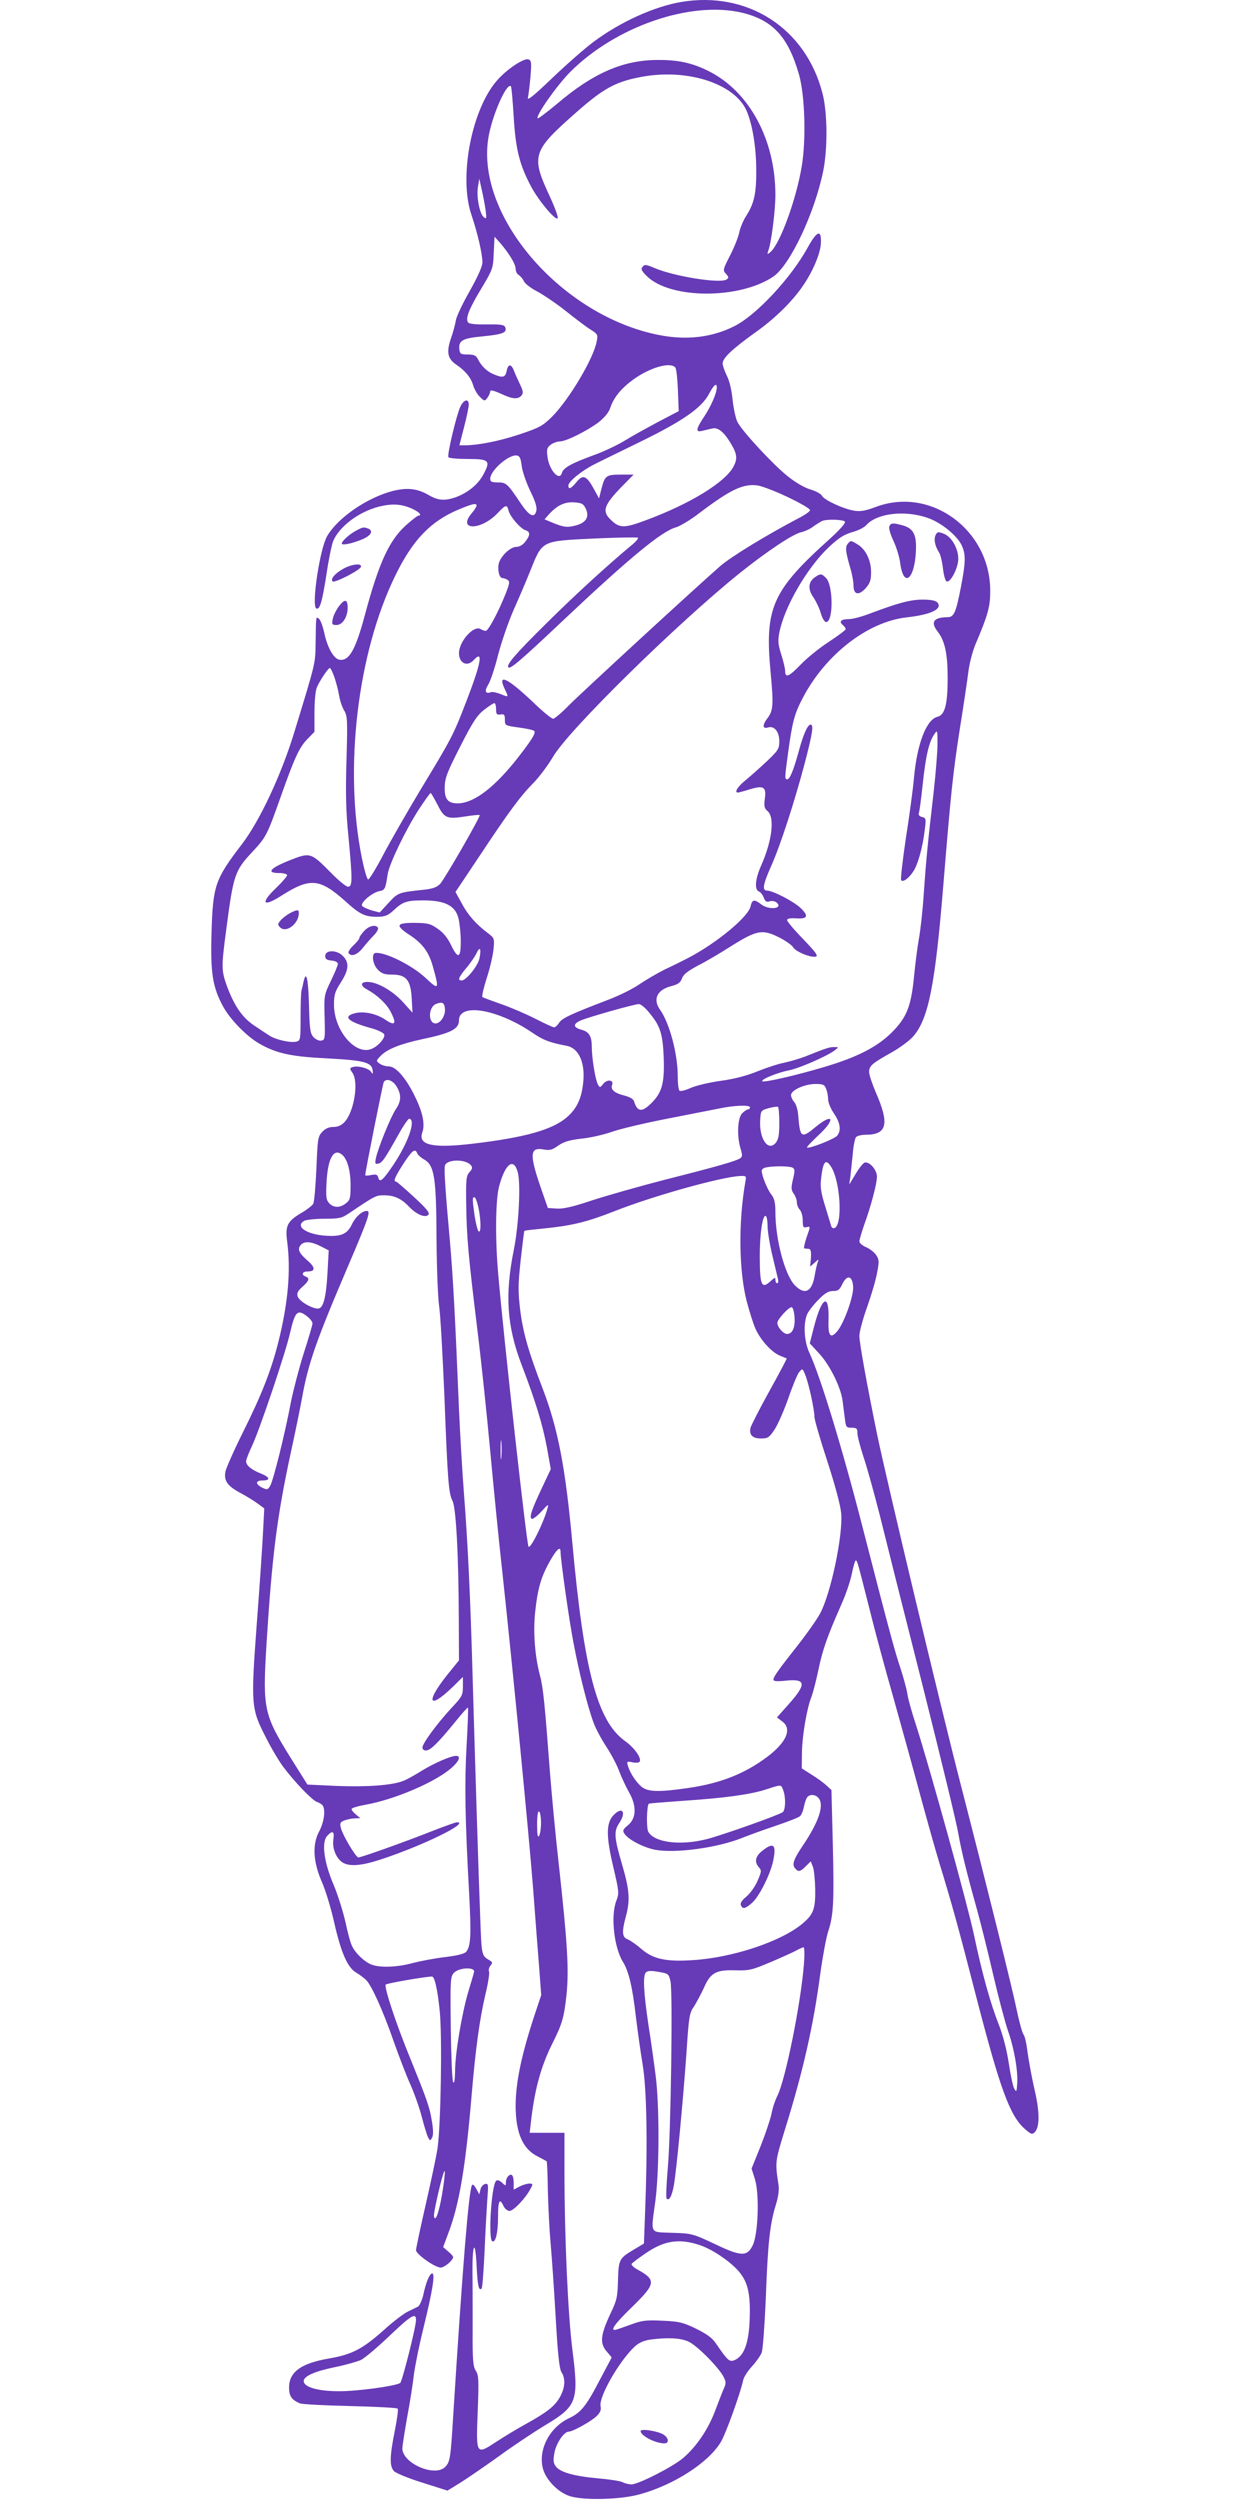 <?xml version="1.0" standalone="no"?>
<!DOCTYPE svg PUBLIC "-//W3C//DTD SVG 20010904//EN"
 "http://www.w3.org/TR/2001/REC-SVG-20010904/DTD/svg10.dtd">
<svg version="1.0" xmlns="http://www.w3.org/2000/svg"
 width="640pt" height="1280pt" viewBox="0 0 640 1280"
 preserveAspectRatio="xMidYMid meet">
<g transform="translate(0,1280) scale(0.1,-0.1)"
fill="#673ab7" stroke="none">
<path d="M3488 12790 c-140 -24 -314 -103 -450 -205 -47 -35 -143 -120 -213
-187 -94 -90 -127 -116 -122 -98 3 14 9 62 13 107 6 71 5 83 -10 89 -21 8
-104 -45 -156 -102 -134 -146 -203 -499 -136 -695 31 -91 56 -200 56 -242 0
-21 -23 -72 -65 -147 -36 -63 -68 -131 -71 -150 -3 -19 -14 -62 -26 -95 -23
-69 -16 -102 28 -132 47 -32 74 -65 86 -104 6 -21 22 -49 35 -61 24 -23 25
-23 39 -4 8 11 14 26 14 32 0 9 16 5 53 -11 60 -29 89 -31 107 -10 10 12 9 23
-8 58 -11 23 -25 54 -31 70 -14 36 -30 34 -37 -3 -7 -33 -20 -36 -67 -16 -34
14 -63 42 -81 79 -9 17 -20 22 -51 22 -35 0 -40 3 -43 25 -5 47 15 58 121 68
101 10 124 19 114 46 -5 13 -22 16 -92 15 -53 -1 -90 2 -97 9 -18 18 3 70 69
179 56 94 58 99 61 179 l4 82 28 -31 c47 -55 80 -109 80 -133 0 -13 7 -27 16
-32 8 -5 21 -20 27 -33 7 -13 37 -36 67 -51 30 -16 96 -60 145 -99 50 -40 107
-83 128 -96 37 -23 39 -27 32 -61 -15 -86 -141 -298 -230 -387 -47 -46 -64
-55 -162 -88 -105 -35 -211 -56 -279 -57 l-32 0 24 93 c13 50 24 102 24 115 0
33 -25 27 -43 -10 -20 -44 -69 -247 -61 -259 3 -5 47 -9 99 -9 111 0 118 -8
79 -81 -28 -51 -79 -92 -141 -115 -56 -19 -89 -17 -136 10 -59 35 -112 41
-187 22 -130 -34 -280 -136 -335 -231 -37 -62 -81 -354 -56 -370 18 -10 30 31
52 171 11 76 27 154 35 174 32 75 130 149 234 176 69 17 118 14 175 -13 32
-15 47 -33 27 -33 -4 0 -33 -22 -63 -49 -86 -77 -139 -192 -210 -457 -48 -180
-81 -239 -130 -232 -30 4 -63 62 -79 139 -7 32 -19 64 -26 70 -17 14 -16 20
-18 -121 -2 -110 3 -92 -108 -455 -67 -221 -178 -458 -270 -578 -137 -179
-148 -211 -155 -452 -6 -205 5 -277 58 -376 36 -67 119 -153 186 -192 89 -51
164 -67 349 -76 188 -10 227 -20 232 -61 2 -21 1 -22 -8 -8 -12 19 -71 34 -96
24 -14 -5 -14 -8 0 -28 34 -48 9 -200 -40 -253 -16 -17 -34 -25 -57 -25 -23 0
-41 -8 -57 -25 -22 -23 -24 -35 -30 -188 -4 -89 -11 -170 -16 -180 -5 -9 -34
-32 -64 -49 -69 -41 -80 -65 -70 -143 20 -149 5 -317 -45 -517 -38 -149 -86
-270 -181 -461 -46 -92 -86 -183 -90 -202 -8 -47 10 -73 77 -109 30 -16 69
-40 88 -54 l34 -25 -6 -116 c-3 -64 -17 -275 -32 -470 -31 -422 -30 -439 47
-588 27 -54 67 -121 88 -149 60 -80 149 -172 173 -180 12 -4 25 -12 29 -18 16
-23 7 -86 -18 -133 -36 -67 -31 -157 15 -261 18 -41 46 -133 62 -205 35 -154
68 -231 113 -257 17 -10 39 -27 50 -37 28 -27 88 -160 141 -313 26 -74 64
-173 85 -220 21 -47 48 -123 60 -170 12 -46 26 -93 32 -104 10 -18 11 -18 20
-1 7 12 7 40 -1 86 -11 71 -26 111 -108 314 -76 184 -138 374 -128 384 8 7
204 41 237 41 13 0 28 -65 39 -172 14 -130 6 -593 -11 -708 -6 -41 -34 -172
-61 -290 -27 -118 -49 -222 -49 -231 0 -20 97 -89 126 -89 19 0 64 37 64 54 0
4 -11 17 -26 29 l-25 22 26 70 c57 149 89 342 120 710 20 238 41 388 70 512
14 57 22 110 19 118 -4 8 0 22 7 31 11 13 11 17 -1 25 -45 27 -44 22 -51 216
-9 231 -25 746 -39 1233 -12 427 -25 693 -45 950 -8 102 -19 293 -25 425 -20
486 -31 684 -46 855 -24 266 -31 373 -26 392 8 33 106 35 133 2 9 -11 8 -19
-7 -35 -17 -19 -19 -37 -17 -165 2 -166 11 -266 58 -649 19 -154 48 -431 65
-615 17 -184 44 -459 61 -610 54 -500 138 -1362 159 -1636 11 -148 25 -330 31
-404 l10 -135 -30 -90 c-71 -213 -101 -357 -101 -479 1 -137 36 -219 113 -257
23 -12 44 -23 46 -25 2 -2 5 -70 6 -151 2 -81 8 -202 14 -268 6 -66 18 -237
26 -379 11 -193 19 -265 30 -282 22 -34 18 -82 -10 -130 -27 -46 -66 -76 -180
-139 -38 -21 -103 -60 -144 -87 -104 -68 -104 -69 -95 157 6 161 5 184 -10
207 -14 22 -17 54 -16 214 0 104 0 234 -1 288 -1 148 14 176 21 39 5 -105 11
-135 26 -120 4 4 10 89 15 189 4 101 11 221 14 266 6 77 6 84 -11 80 -10 -2
-21 -14 -24 -28 l-6 -25 -16 29 c-8 16 -18 24 -21 19 -17 -27 -48 -410 -97
-1188 -13 -212 -16 -231 -41 -256 -53 -53 -219 19 -219 95 0 11 11 82 24 156
14 74 30 174 35 221 6 47 29 159 51 248 44 179 59 271 43 271 -13 0 -32 -44
-46 -111 -7 -28 -19 -55 -27 -59 -8 -4 -31 -15 -51 -25 -20 -9 -77 -52 -125
-96 -108 -96 -162 -124 -277 -144 -146 -25 -207 -69 -207 -150 0 -43 14 -63
55 -80 11 -5 127 -11 257 -14 130 -3 240 -9 244 -13 4 -4 -3 -56 -15 -115 -26
-131 -27 -180 -4 -205 9 -10 74 -37 145 -59 l129 -41 62 38 c34 21 123 82 197
135 74 54 182 126 240 161 165 99 174 124 141 385 -23 179 -41 583 -41 916 l0
197 -89 0 -89 0 5 43 c19 175 51 293 110 412 52 103 61 135 74 256 12 127 5
255 -40 664 -17 149 -37 365 -46 480 -25 334 -34 426 -50 485 -26 98 -36 220
-25 326 13 120 29 178 75 260 35 62 55 80 55 49 0 -39 43 -346 66 -465 29
-155 73 -330 103 -410 11 -31 41 -86 66 -124 24 -37 54 -93 65 -124 12 -32 35
-81 52 -111 39 -70 36 -133 -9 -168 -23 -19 -26 -26 -17 -40 19 -31 97 -72
159 -84 104 -19 318 10 445 61 30 12 106 40 169 61 62 21 119 43 127 50 7 6
16 27 20 48 4 20 11 42 17 49 13 17 42 15 58 -4 30 -36 2 -121 -81 -244 -46
-68 -56 -96 -40 -115 17 -21 27 -19 56 10 l25 25 11 -28 c6 -15 11 -68 12
-117 1 -98 -9 -126 -63 -172 -107 -92 -360 -177 -566 -189 -137 -9 -202 6
-262 58 -25 22 -57 44 -70 49 -28 10 -30 38 -8 119 22 83 18 134 -20 264 -40
137 -43 169 -15 211 39 58 16 89 -30 40 -37 -40 -37 -107 0 -264 30 -127 30
-135 16 -172 -30 -75 -13 -238 33 -313 30 -48 49 -129 66 -276 9 -74 25 -189
36 -255 21 -130 25 -417 12 -747 l-6 -165 -52 -31 c-75 -45 -78 -50 -81 -158
-2 -86 -6 -102 -39 -171 -50 -107 -55 -150 -20 -191 l27 -32 -62 -117 c-69
-133 -96 -166 -158 -195 -99 -47 -158 -162 -132 -258 16 -59 80 -123 140 -141
73 -22 259 -17 355 10 175 48 350 161 414 265 26 41 101 250 116 319 3 16 23
47 45 71 21 23 44 55 50 71 6 16 15 141 21 279 10 280 21 377 50 473 14 45 19
79 15 107 -18 118 -18 117 34 286 93 299 145 531 180 795 12 87 30 184 40 215
28 84 31 152 24 450 l-7 275 -26 24 c-14 13 -48 38 -76 55 l-50 32 1 85 c2 88
26 226 49 282 7 18 23 79 35 136 22 106 45 171 119 339 23 51 46 121 53 157 7
36 16 65 19 65 8 0 7 4 70 -245 27 -110 83 -317 124 -460 40 -143 101 -363
135 -490 34 -126 79 -286 100 -355 65 -213 96 -324 184 -667 126 -488 176
-626 254 -694 31 -27 36 -29 50 -16 26 27 26 104 -2 222 -14 61 -29 145 -35
188 -5 43 -14 84 -21 91 -6 8 -22 65 -35 128 -22 108 -157 650 -284 1143 -110
426 -382 1569 -430 1800 -53 259 -91 470 -91 505 0 21 18 88 40 149 22 62 45
140 51 176 11 56 10 67 -5 89 -9 14 -32 32 -51 40 -19 8 -35 22 -35 30 0 8 11
45 24 83 36 99 66 213 66 249 0 35 -40 80 -64 71 -8 -3 -29 -30 -46 -59 l-32
-53 6 40 c2 22 8 74 12 115 3 41 11 81 17 88 5 6 27 12 48 12 111 0 124 54 54
215 -19 44 -35 92 -35 106 0 32 14 44 114 100 43 24 94 62 112 83 78 90 112
262 154 776 38 463 48 563 83 790 20 124 40 259 45 300 5 41 21 104 36 140 65
153 76 193 76 275 0 313 -306 536 -587 429 -51 -19 -78 -24 -108 -19 -54 8
-154 54 -166 76 -5 10 -32 25 -60 33 -30 9 -77 36 -115 67 -74 58 -234 231
-258 278 -9 17 -20 68 -25 113 -5 51 -16 99 -30 125 -11 23 -21 51 -21 62 0
28 48 73 166 158 102 72 188 157 244 238 52 75 92 170 93 222 3 70 -20 62 -68
-25 -85 -155 -263 -346 -375 -402 -113 -57 -242 -73 -382 -46 -497 95 -941
604 -878 1007 17 112 94 289 116 267 3 -3 9 -73 14 -155 10 -165 29 -244 87
-354 37 -72 126 -179 138 -167 5 4 -13 53 -38 108 -100 214 -93 235 135 436
134 118 197 154 320 178 238 49 487 -29 550 -170 30 -69 49 -183 50 -299 1
-124 -10 -176 -52 -241 -16 -25 -31 -63 -35 -84 -4 -21 -24 -73 -46 -116 -38
-74 -39 -78 -22 -96 15 -17 15 -21 3 -29 -33 -22 -271 16 -372 60 -40 17 -48
18 -58 5 -10 -11 -6 -20 21 -47 120 -120 478 -120 650 -2 85 60 210 324 254
540 23 115 22 298 -4 398 -86 333 -383 524 -723 467z m311 -55 c157 -38 236
-122 292 -317 30 -107 37 -330 14 -469 -28 -170 -112 -400 -161 -440 -16 -13
-17 -12 -11 5 16 41 37 206 37 288 0 281 -132 528 -340 633 -85 43 -158 59
-265 58 -176 -1 -329 -68 -511 -223 -53 -44 -99 -79 -101 -76 -12 12 97 167
166 237 232 233 616 366 880 304z m-1313 -1009 c6 -45 5 -49 -9 -38 -22 18
-38 105 -30 155 l7 42 12 -54 c7 -30 16 -77 20 -105z m972 -808 c5 -7 11 -60
13 -118 l4 -105 -105 -55 c-58 -31 -136 -74 -173 -97 -38 -23 -106 -55 -153
-72 -116 -42 -160 -66 -167 -92 -12 -46 -66 14 -74 83 -5 39 -2 47 18 62 13 9
34 16 46 16 32 0 139 54 198 98 31 25 52 50 60 75 17 51 55 98 115 142 86 63
192 94 218 63z m212 -102 c0 -28 -30 -97 -64 -148 -43 -64 -46 -83 -11 -74 14
3 36 9 51 12 30 8 62 -18 99 -82 29 -49 31 -74 11 -112 -42 -81 -223 -192
-450 -276 -110 -41 -134 -41 -178 2 -47 44 -37 75 55 170 l61 62 -66 0 c-75 0
-81 -5 -99 -74 l-12 -48 -26 48 c-38 69 -56 77 -89 36 -29 -35 -42 -40 -42
-18 0 20 68 76 132 108 29 15 136 67 238 117 213 104 312 172 350 244 25 47
40 59 40 33z m-999 -401 c3 -27 23 -85 43 -127 28 -57 36 -85 32 -104 -10 -38
-35 -27 -78 36 -70 105 -76 110 -119 110 -32 0 -39 4 -39 19 0 42 94 124 135
119 16 -2 21 -13 26 -53z m1362 -160 c69 -33 117 -61 114 -68 -2 -7 -28 -25
-58 -40 -167 -88 -344 -196 -401 -245 -138 -121 -716 -653 -778 -716 -35 -36
-71 -66 -78 -66 -8 0 -56 39 -106 88 -127 120 -180 146 -143 67 22 -47 23 -46
-19 -29 -20 8 -43 13 -51 10 -28 -11 -34 6 -13 39 11 18 34 86 50 151 17 65
53 171 81 234 28 63 65 149 81 190 67 166 54 159 334 173 118 5 217 7 220 4 4
-3 -9 -19 -27 -34 -128 -106 -298 -262 -440 -403 -162 -160 -208 -214 -196
-227 10 -10 63 35 283 243 336 317 503 455 575 474 21 6 76 39 121 74 156 118
220 149 293 141 22 -2 93 -29 158 -60z m-1034 -59 c20 -42 2 -72 -50 -86 -44
-12 -63 -10 -123 15 l-38 16 23 26 c42 46 80 64 129 61 38 -3 47 -7 59 -32z
m-559 15 c0 -5 -11 -23 -25 -39 -76 -90 49 -89 134 2 41 43 47 44 55 11 8 -31
61 -92 87 -100 25 -8 24 -26 -2 -59 -12 -16 -30 -26 -45 -26 -31 0 -80 -47
-90 -84 -8 -33 2 -76 19 -76 6 0 18 -4 26 -9 12 -8 10 -19 -9 -68 -39 -98 -90
-193 -103 -193 -6 0 -18 4 -26 9 -35 22 -111 -63 -111 -123 0 -52 42 -72 75
-36 51 56 39 -13 -37 -210 -67 -174 -74 -188 -239 -460 -64 -107 -148 -253
-186 -325 -37 -71 -73 -129 -78 -128 -6 1 -20 50 -32 109 -93 458 -23 1052
172 1449 88 180 179 275 320 335 74 31 95 36 95 21z m2308 -62 c71 -24 157
-94 178 -146 19 -44 18 -84 -6 -208 -26 -134 -36 -155 -69 -155 -72 -1 -88
-25 -50 -74 36 -46 51 -112 51 -236 0 -136 -14 -191 -52 -200 -56 -13 -104
-136 -120 -308 -5 -59 -24 -200 -42 -314 -17 -114 -28 -211 -24 -215 10 -11
38 9 62 45 23 34 49 125 59 215 7 54 6 59 -14 64 -15 4 -20 11 -16 22 3 8 12
76 20 151 15 142 32 213 59 251 15 23 16 21 16 -49 0 -40 -9 -152 -20 -250
-31 -267 -38 -343 -50 -512 -5 -85 -17 -191 -25 -235 -8 -44 -19 -131 -25
-193 -15 -154 -37 -211 -114 -288 -74 -74 -177 -127 -346 -177 -140 -42 -309
-81 -317 -73 -9 9 79 45 137 56 52 10 198 74 235 103 20 16 20 16 -5 16 -24 0
-39 -5 -149 -49 -30 -11 -77 -25 -105 -31 -28 -5 -90 -25 -137 -44 -56 -23
-122 -40 -190 -49 -57 -8 -125 -24 -152 -36 -26 -12 -52 -18 -57 -15 -6 3 -10
37 -10 75 0 115 -42 272 -91 341 -38 53 -14 102 58 120 35 9 47 18 55 40 7 20
29 37 81 65 40 20 118 66 174 102 128 80 157 85 241 43 34 -17 66 -40 72 -50
11 -22 89 -55 116 -49 15 3 2 21 -63 89 -46 47 -83 91 -83 98 0 8 15 11 46 9
60 -4 66 12 22 54 -35 33 -141 88 -170 88 -27 0 -22 31 21 127 47 106 118 324
172 528 40 154 46 195 29 195 -15 0 -37 -50 -60 -135 -26 -96 -46 -145 -59
-145 -14 0 -14 4 4 135 22 162 33 202 77 285 117 221 332 387 530 409 125 14
185 43 158 76 -9 10 -33 15 -76 15 -63 0 -126 -17 -277 -74 -37 -14 -83 -26
-102 -26 -39 0 -51 -12 -30 -30 8 -7 15 -16 15 -21 0 -5 -39 -34 -86 -65 -48
-31 -112 -83 -143 -115 -61 -64 -81 -72 -81 -35 0 13 -9 51 -20 85 -16 50 -18
71 -10 111 25 130 139 329 252 437 51 48 77 65 120 78 31 8 64 25 74 37 54 60
195 77 312 37z m-422 -20 c4 -7 -26 -41 -72 -83 -303 -272 -340 -357 -308
-694 15 -161 13 -192 -18 -231 -25 -33 -24 -54 3 -46 33 11 59 -21 59 -70 0
-38 -5 -47 -62 -101 -35 -33 -84 -77 -110 -98 -48 -39 -64 -72 -30 -62 9 2 36
10 59 17 63 18 77 8 69 -49 -5 -40 -3 -50 14 -65 38 -32 23 -154 -34 -281 -29
-66 -34 -121 -11 -130 8 -3 20 -17 25 -31 8 -21 15 -25 30 -20 12 4 27 1 35
-5 39 -32 -37 -42 -78 -10 -35 27 -46 25 -54 -10 -10 -53 -173 -188 -318 -264
-27 -14 -81 -41 -120 -59 -38 -19 -96 -53 -129 -75 -32 -23 -106 -60 -165 -82
-193 -74 -232 -93 -248 -116 -8 -13 -20 -24 -26 -24 -6 0 -49 20 -96 44 -47
24 -126 58 -175 75 -48 17 -92 33 -96 36 -4 3 6 47 22 97 17 51 32 118 35 149
5 53 4 56 -27 80 -61 45 -105 95 -136 154 l-32 58 121 181 c153 231 213 312
279 378 29 30 74 90 100 134 80 137 634 681 957 941 139 111 271 199 313 208
18 4 47 17 63 30 17 12 37 24 45 28 27 10 109 7 116 -4z m-2614 -796 c9 -27
20 -68 24 -93 4 -25 15 -59 25 -76 18 -29 19 -48 13 -255 -5 -170 -3 -264 10
-392 21 -223 21 -257 -2 -257 -10 0 -49 32 -87 71 -105 106 -106 106 -215 63
-99 -40 -118 -64 -50 -64 22 0 40 -5 40 -11 0 -6 -25 -35 -55 -64 -82 -78 -71
-102 21 -44 151 97 200 93 333 -26 75 -68 100 -80 169 -79 34 1 50 8 75 31 48
46 69 53 154 53 110 0 163 -26 180 -90 6 -25 12 -78 12 -117 1 -90 -14 -96
-50 -21 -16 34 -39 63 -67 82 -38 27 -50 30 -120 31 -95 0 -100 -13 -22 -64
63 -42 95 -85 115 -155 35 -124 33 -128 -36 -63 -68 64 -206 133 -256 128 -23
-2 -15 -60 12 -86 19 -20 34 -25 73 -25 72 0 95 -28 100 -123 l4 -72 -45 50
c-50 57 -127 103 -177 107 -44 4 -50 -18 -9 -39 52 -29 99 -73 120 -115 31
-60 22 -73 -28 -39 -47 32 -112 45 -157 33 -64 -17 -34 -44 87 -77 32 -9 61
-23 64 -31 7 -18 -32 -62 -66 -75 -83 -32 -190 95 -191 226 0 52 5 68 35 115
42 65 44 102 10 136 -32 32 -90 31 -90 -1 0 -15 8 -21 33 -23 19 -2 32 -9 32
-17 0 -7 -16 -46 -36 -87 -35 -73 -35 -74 -32 -188 3 -110 2 -115 -18 -118
-11 -2 -29 7 -39 18 -17 19 -20 41 -23 166 -4 136 -14 179 -28 117 -3 -16 -8
-35 -10 -43 -3 -8 -5 -69 -5 -136 0 -116 -1 -122 -21 -127 -29 -8 -108 10
-139 31 -14 9 -49 32 -77 51 -59 39 -100 97 -137 194 -32 87 -33 100 -6 302
36 276 44 298 131 391 73 79 76 84 145 278 74 209 97 259 139 302 l36 37 0 98
c0 54 5 110 11 126 12 32 59 103 68 103 3 0 14 -21 23 -47z m828 -164 c0 -26
3 -30 23 -27 19 3 22 -2 22 -27 0 -30 1 -30 72 -40 39 -5 74 -13 78 -17 10
-10 -11 -44 -80 -133 -120 -154 -224 -234 -306 -238 -56 -2 -74 20 -72 86 1
44 14 77 80 206 64 126 86 159 122 187 24 19 48 34 52 34 5 0 9 -14 9 -31z
m-300 -489 c35 -70 48 -75 144 -60 38 6 70 9 72 7 6 -6 -178 -325 -202 -352
-16 -17 -37 -25 -80 -30 -134 -14 -136 -15 -184 -67 l-46 -50 -42 11 c-22 7
-44 17 -48 23 -10 16 50 67 87 75 30 6 32 9 44 88 9 54 92 226 159 330 31 47
58 85 61 85 2 0 18 -27 35 -60z m215 -786 c-7 -38 -68 -114 -91 -114 -22 0
-17 15 22 62 20 23 44 58 53 76 18 39 26 27 16 -24z m-177 -258 c4 -34 -22
-76 -48 -76 -39 0 -38 84 3 100 31 12 42 7 45 -24z m1046 -21 c56 -67 69 -107
74 -225 5 -129 -7 -179 -56 -231 -54 -56 -78 -55 -96 3 -3 11 -23 22 -50 29
-50 12 -71 31 -62 54 10 26 -25 31 -45 6 -17 -21 -18 -21 -28 -3 -13 25 -31
135 -31 193 0 53 -14 77 -54 87 -43 12 -43 30 -1 48 44 18 273 83 296 83 9 1
33 -19 53 -44z m-817 1 c71 -19 150 -56 221 -105 54 -37 87 -49 175 -66 60
-12 94 -86 83 -187 -8 -81 -32 -133 -82 -177 -74 -65 -214 -105 -486 -137
-203 -24 -278 -7 -256 57 15 42 3 103 -37 184 -45 94 -98 155 -134 155 -15 0
-36 6 -47 14 -19 14 -19 15 4 39 33 35 101 62 212 86 148 31 190 52 190 97 0
50 61 65 157 40z m-477 -378 c26 -43 25 -76 -4 -118 -26 -39 -90 -197 -101
-248 -6 -29 -5 -33 11 -30 20 4 31 19 103 147 25 46 51 83 56 83 37 -4 -6
-125 -83 -239 -52 -77 -68 -90 -75 -63 -4 16 -11 19 -36 14 -17 -4 -31 -4 -31
-1 0 17 90 469 95 477 13 21 46 9 65 -22z m2200 -14 c6 -14 10 -38 10 -53 0
-15 13 -48 30 -72 32 -48 38 -85 17 -113 -12 -17 -147 -70 -155 -61 -3 2 23
29 57 61 90 83 80 120 -13 44 -73 -61 -80 -56 -89 58 -2 29 -11 60 -21 70 -9
10 -16 26 -16 35 0 25 68 56 123 57 42 0 49 -3 57 -26z m-390 -94 c0 -5 -4
-10 -10 -10 -5 0 -19 -9 -30 -20 -24 -24 -28 -117 -8 -182 10 -33 9 -41 -3
-49 -22 -14 -123 -43 -384 -109 -132 -34 -300 -82 -374 -106 -98 -33 -147 -44
-180 -42 l-46 3 -33 95 c-62 178 -60 217 9 205 34 -6 46 -3 78 20 29 20 58 28
117 35 44 4 113 20 154 34 41 15 167 45 280 67 113 22 234 46 270 53 79 17
160 20 160 6z m150 -79 c0 -62 -4 -84 -18 -102 -39 -47 -85 20 -80 114 3 51 4
52 43 63 22 6 43 9 48 7 4 -2 7 -39 7 -82z m-1854 -156 c3 -8 20 -23 38 -33
50 -30 60 -94 61 -407 1 -143 7 -296 13 -340 7 -44 18 -249 27 -455 17 -446
22 -506 42 -545 18 -36 31 -278 32 -603 l1 -213 -55 -68 c-118 -146 -103 -190
23 -68 l52 51 0 -48 c0 -45 -4 -53 -56 -108 -81 -88 -155 -190 -151 -207 1
-10 11 -15 22 -13 22 3 61 42 149 150 32 40 60 71 62 69 2 -2 -1 -89 -7 -193
-11 -192 -8 -381 13 -759 11 -210 9 -268 -15 -298 -8 -10 -42 -19 -106 -27
-52 -6 -126 -20 -165 -30 -78 -22 -169 -26 -213 -9 -35 13 -80 55 -99 92 -9
16 -24 72 -35 125 -12 53 -39 140 -61 192 -49 115 -63 217 -33 250 27 30 38
24 32 -16 -7 -44 12 -95 44 -118 35 -24 96 -20 197 13 214 70 462 191 391 191
-6 0 -62 -20 -126 -45 -136 -54 -363 -135 -378 -135 -13 0 -81 114 -90 152 -6
24 -3 29 20 38 14 5 38 10 53 10 l27 1 -22 18 c-13 11 -23 23 -23 29 0 5 33
15 73 22 145 26 351 113 436 186 42 36 53 64 26 64 -27 0 -114 -38 -177 -77
-35 -22 -76 -45 -93 -51 -56 -23 -188 -32 -341 -26 l-150 7 -79 126 c-146 234
-151 257 -130 601 28 444 53 644 124 973 22 100 47 223 56 272 33 185 71 294
239 687 105 246 115 278 94 278 -24 0 -58 -30 -76 -68 -24 -50 -54 -64 -132
-59 -101 6 -163 49 -111 77 11 5 57 10 103 10 75 0 88 3 125 28 135 91 137 92
180 92 51 0 87 -16 127 -58 38 -40 83 -59 99 -42 9 9 -6 29 -73 91 -47 43 -88
79 -92 79 -16 0 -6 24 37 91 45 69 61 82 71 54z m-390 -3 c30 -19 48 -79 49
-155 0 -71 -2 -81 -24 -98 -30 -24 -63 -24 -86 1 -15 16 -17 33 -13 107 6 117
34 172 74 145z m2508 -64 c49 -74 62 -301 18 -316 -6 -2 -14 2 -16 10 -2 7
-16 53 -31 102 -22 70 -26 99 -21 141 10 89 23 104 50 63z m-1603 -30 c16 -60
5 -270 -20 -396 -47 -231 -36 -392 40 -591 70 -182 107 -304 129 -421 l20
-112 -41 -87 c-57 -120 -70 -159 -57 -167 5 -4 28 13 50 37 33 37 38 40 32 19
-19 -73 -87 -211 -98 -199 -9 10 -126 1058 -155 1394 -16 179 -14 380 4 449
31 118 75 152 96 74z m1408 23 c11 -7 11 -17 1 -59 -10 -44 -10 -54 4 -74 9
-12 16 -32 16 -45 0 -12 7 -28 15 -37 8 -8 15 -32 15 -54 0 -35 3 -39 20 -35
20 5 20 5 0 -51 -10 -31 -16 -57 -12 -58 4 0 14 -2 22 -2 11 -1 14 -12 12 -46
l-4 -45 23 20 c22 20 22 20 15 0 -4 -11 -11 -41 -15 -67 -14 -82 -50 -100
-100 -50 -52 51 -101 236 -101 377 0 47 -5 68 -20 88 -21 26 -50 98 -50 123 0
7 10 15 23 17 41 8 122 7 136 -2z m-243 -73 c-36 -207 -33 -453 7 -610 14 -53
34 -117 45 -141 25 -57 83 -121 125 -138 17 -7 33 -13 35 -14 1 -2 -38 -76
-88 -166 -50 -90 -93 -175 -97 -188 -9 -37 9 -56 53 -56 35 0 42 4 70 46 17
26 48 97 70 159 21 62 46 122 55 134 18 21 18 21 32 -14 17 -40 47 -177 47
-215 0 -14 30 -117 66 -227 42 -130 67 -225 71 -267 9 -114 -53 -409 -108
-512 -17 -31 -68 -104 -113 -161 -101 -128 -126 -163 -126 -178 0 -8 18 -10
63 -5 105 11 108 -17 12 -124 l-57 -64 26 -20 c53 -38 24 -107 -77 -183 -114
-85 -236 -134 -400 -158 -148 -22 -208 -21 -240 4 -28 22 -61 71 -72 109 -7
22 -5 24 23 18 17 -4 34 -2 37 3 11 18 -26 71 -75 106 -142 102 -210 360 -270
1019 -35 381 -73 580 -151 784 -73 190 -100 284 -115 399 -12 101 -12 131 2
261 9 80 17 147 19 149 2 2 46 7 98 12 142 14 222 33 364 89 200 79 555 178
647 180 27 1 28 -1 22 -31z m-1367 -128 c14 -65 15 -138 1 -124 -5 5 -14 41
-20 79 -12 87 -12 95 -1 95 5 0 14 -23 20 -50z m1481 -98 c0 -26 11 -94 25
-152 14 -58 27 -113 29 -122 2 -10 0 -18 -5 -18 -5 0 -9 8 -9 17 0 14 -3 13
-23 -5 -48 -45 -57 -25 -57 130 0 112 15 212 31 202 5 -3 9 -26 9 -52z m-2288
-103 l41 -21 -6 -111 c-7 -131 -22 -187 -49 -187 -32 0 -96 38 -104 62 -5 17
0 28 25 50 34 31 38 43 16 52 -24 9 -17 26 9 26 43 0 42 21 -3 59 -42 37 -50
58 -29 79 18 18 54 15 100 -9z m2726 -206 c4 -48 -47 -189 -82 -230 -35 -40
-47 -23 -44 63 4 135 -34 116 -74 -38 l-22 -86 48 -52 c55 -59 111 -173 120
-242 3 -27 9 -68 12 -93 5 -42 7 -45 35 -45 25 0 29 -4 29 -28 0 -16 14 -68
30 -118 17 -49 55 -186 85 -304 29 -118 128 -512 220 -875 91 -363 173 -700
181 -750 17 -94 39 -187 97 -395 19 -69 56 -217 82 -330 26 -112 60 -241 75
-285 33 -93 53 -211 48 -275 -3 -41 -4 -43 -15 -24 -7 12 -19 70 -28 130 -10
66 -29 141 -50 195 -44 111 -86 262 -129 466 -35 162 -222 839 -295 1068 -22
66 -42 138 -45 161 -3 22 -19 81 -35 131 -30 88 -64 216 -197 733 -103 401
-214 763 -270 884 -26 56 -32 143 -13 193 5 15 31 49 57 76 35 36 53 47 77 47
26 0 34 6 48 36 24 49 51 43 55 -13z m-300 -156 c4 -54 -11 -87 -38 -87 -19 0
-50 35 -50 57 0 18 61 84 74 80 6 -2 12 -24 14 -50z m-2494 2 c14 -11 26 -27
26 -35 0 -7 -20 -76 -45 -153 -24 -76 -53 -188 -65 -247 -31 -165 -91 -406
-107 -432 -13 -21 -15 -21 -44 -7 -33 18 -30 35 6 35 41 0 37 17 -8 35 -49 19
-77 42 -77 63 0 8 13 42 29 76 39 81 173 479 196 581 26 112 38 124 89 84z
m993 -721 c-2 -24 -4 -7 -4 37 0 44 2 63 4 43 2 -21 2 -57 0 -80z m1443 -1704
c14 -36 12 -100 -2 -112 -17 -14 -307 -117 -388 -138 -137 -35 -271 -18 -301
38 -10 18 -8 133 3 143 1 2 82 8 178 15 209 14 344 32 425 59 77 25 74 25 85
-5z m-1240 -167 c0 -29 -5 -59 -10 -67 -7 -10 -10 7 -10 58 0 46 4 71 10 67 6
-3 10 -30 10 -58z m1346 -724 c-16 -204 -95 -593 -136 -674 -11 -21 -25 -63
-30 -92 -6 -28 -31 -103 -56 -166 l-46 -114 17 -54 c24 -76 17 -281 -11 -339
-29 -59 -60 -58 -197 8 -109 51 -115 53 -214 56 -120 5 -111 -13 -87 167 20
158 21 491 0 645 -8 63 -24 177 -36 253 -25 168 -29 252 -13 268 9 9 26 10 65
3 51 -9 52 -10 61 -49 12 -56 2 -779 -14 -957 -7 -81 -10 -151 -6 -155 13 -13
27 12 37 67 13 71 47 429 65 683 12 184 15 202 39 235 13 21 35 62 49 92 34
79 62 95 160 92 73 -2 86 1 185 43 59 25 118 52 132 60 14 8 29 14 34 15 5 0
6 -38 2 -87z m-1689 -40 c-2 -10 -16 -56 -30 -103 -33 -113 -67 -315 -67 -404
-1 -47 -4 -66 -10 -56 -5 9 -10 133 -12 277 -3 245 -2 262 16 282 26 28 111
31 103 4z m-162 -1128 c-16 -99 -36 -157 -43 -123 -4 20 50 248 55 232 2 -7
-3 -55 -12 -109z m1318 -270 c60 -20 145 -76 192 -126 54 -58 69 -120 63 -263
-5 -114 -29 -178 -75 -199 -28 -12 -36 -5 -95 81 -19 30 -46 50 -102 78 -68
33 -86 38 -174 42 -82 4 -106 1 -157 -18 -33 -12 -68 -24 -77 -27 -40 -12 -14
26 78 115 123 120 126 139 24 194 -17 10 -29 22 -26 27 3 5 36 30 73 55 95 65
171 76 276 41z m-1453 -383 c0 -36 -71 -316 -81 -323 -26 -16 -223 -43 -315
-42 -106 0 -179 21 -179 52 0 25 57 50 159 71 54 11 114 28 134 37 19 9 86 66
149 126 107 102 133 118 133 79z m1395 -111 c43 -19 155 -132 180 -181 13 -26
13 -33 0 -62 -8 -18 -28 -70 -45 -115 -35 -92 -94 -179 -161 -237 -52 -45
-230 -136 -266 -136 -13 0 -34 5 -45 11 -11 6 -68 15 -127 20 -124 11 -196 32
-217 63 -12 19 -12 32 -4 74 11 48 49 102 72 102 20 0 114 52 141 78 21 20 26
33 22 52 -10 47 93 228 174 305 22 20 46 31 79 36 89 12 156 9 197 -10z"/>
<path d="M4553 10104 c-3 -9 6 -41 21 -72 15 -32 31 -83 35 -115 19 -140 81
-74 81 86 0 64 -18 93 -68 107 -50 14 -62 13 -69 -6z"/>
<path d="M4791 10062 c-11 -21 -5 -56 16 -89 8 -11 17 -49 21 -84 4 -34 12
-64 19 -66 17 -6 50 51 58 99 9 54 -27 127 -72 145 -29 11 -33 11 -42 -5z"/>
<path d="M4340 10015 c-13 -16 -11 -40 14 -125 9 -30 16 -70 16 -88 0 -47 26
-53 62 -14 23 27 28 41 28 83 0 60 -28 118 -70 142 -34 21 -35 21 -50 2z"/>
<path d="M4173 9845 c-35 -24 -38 -62 -8 -104 14 -21 31 -57 38 -82 7 -25 19
-44 27 -44 37 0 37 188 -1 226 -23 23 -28 23 -56 4z"/>
<path d="M1485 8125 c-16 -9 -38 -25 -48 -37 -16 -19 -16 -23 -3 -36 31 -31
96 18 96 73 0 19 -7 19 -45 0z"/>
<path d="M1865 8034 c-14 -15 -25 -31 -25 -36 0 -6 -14 -23 -31 -39 -17 -16
-28 -33 -24 -39 13 -20 44 -9 72 26 15 19 41 49 56 64 16 16 26 34 22 40 -11
18 -46 10 -70 -16z"/>
<path d="M3280 353 c0 -24 76 -63 121 -63 26 0 24 27 -4 45 -28 18 -117 32
-117 18z"/>
<path d="M1825 10084 c-35 -18 -75 -54 -75 -67 0 -11 54 0 108 23 43 19 55 43
26 54 -22 8 -25 8 -59 -10z"/>
<path d="M1756 9887 c-42 -24 -65 -51 -53 -64 10 -9 140 57 145 75 6 20 -49
14 -92 -11z"/>
<path d="M1736 9697 c-14 -19 -29 -48 -32 -65 -6 -29 -4 -32 19 -32 31 0 57
41 57 89 0 43 -15 46 -44 8z"/>
<path d="M3903 3324 c-36 -28 -42 -58 -17 -85 14 -16 13 -22 -7 -68 -12 -29
-38 -65 -57 -81 -23 -19 -33 -34 -29 -44 9 -22 21 -20 56 10 38 32 98 152 111
223 15 78 0 90 -57 45z"/>
<path d="M2602 1658 c-7 -7 -12 -21 -12 -32 0 -19 -1 -19 -20 -1 -13 12 -24
15 -30 9 -24 -24 -41 -296 -20 -309 17 -11 30 43 30 126 0 81 8 98 28 54 7
-14 20 -25 31 -25 20 0 82 65 107 113 14 25 13 27 -6 27 -12 0 -34 -7 -50 -15
l-30 -16 0 35 c0 39 -11 51 -28 34z"/>
</g>
</svg>
